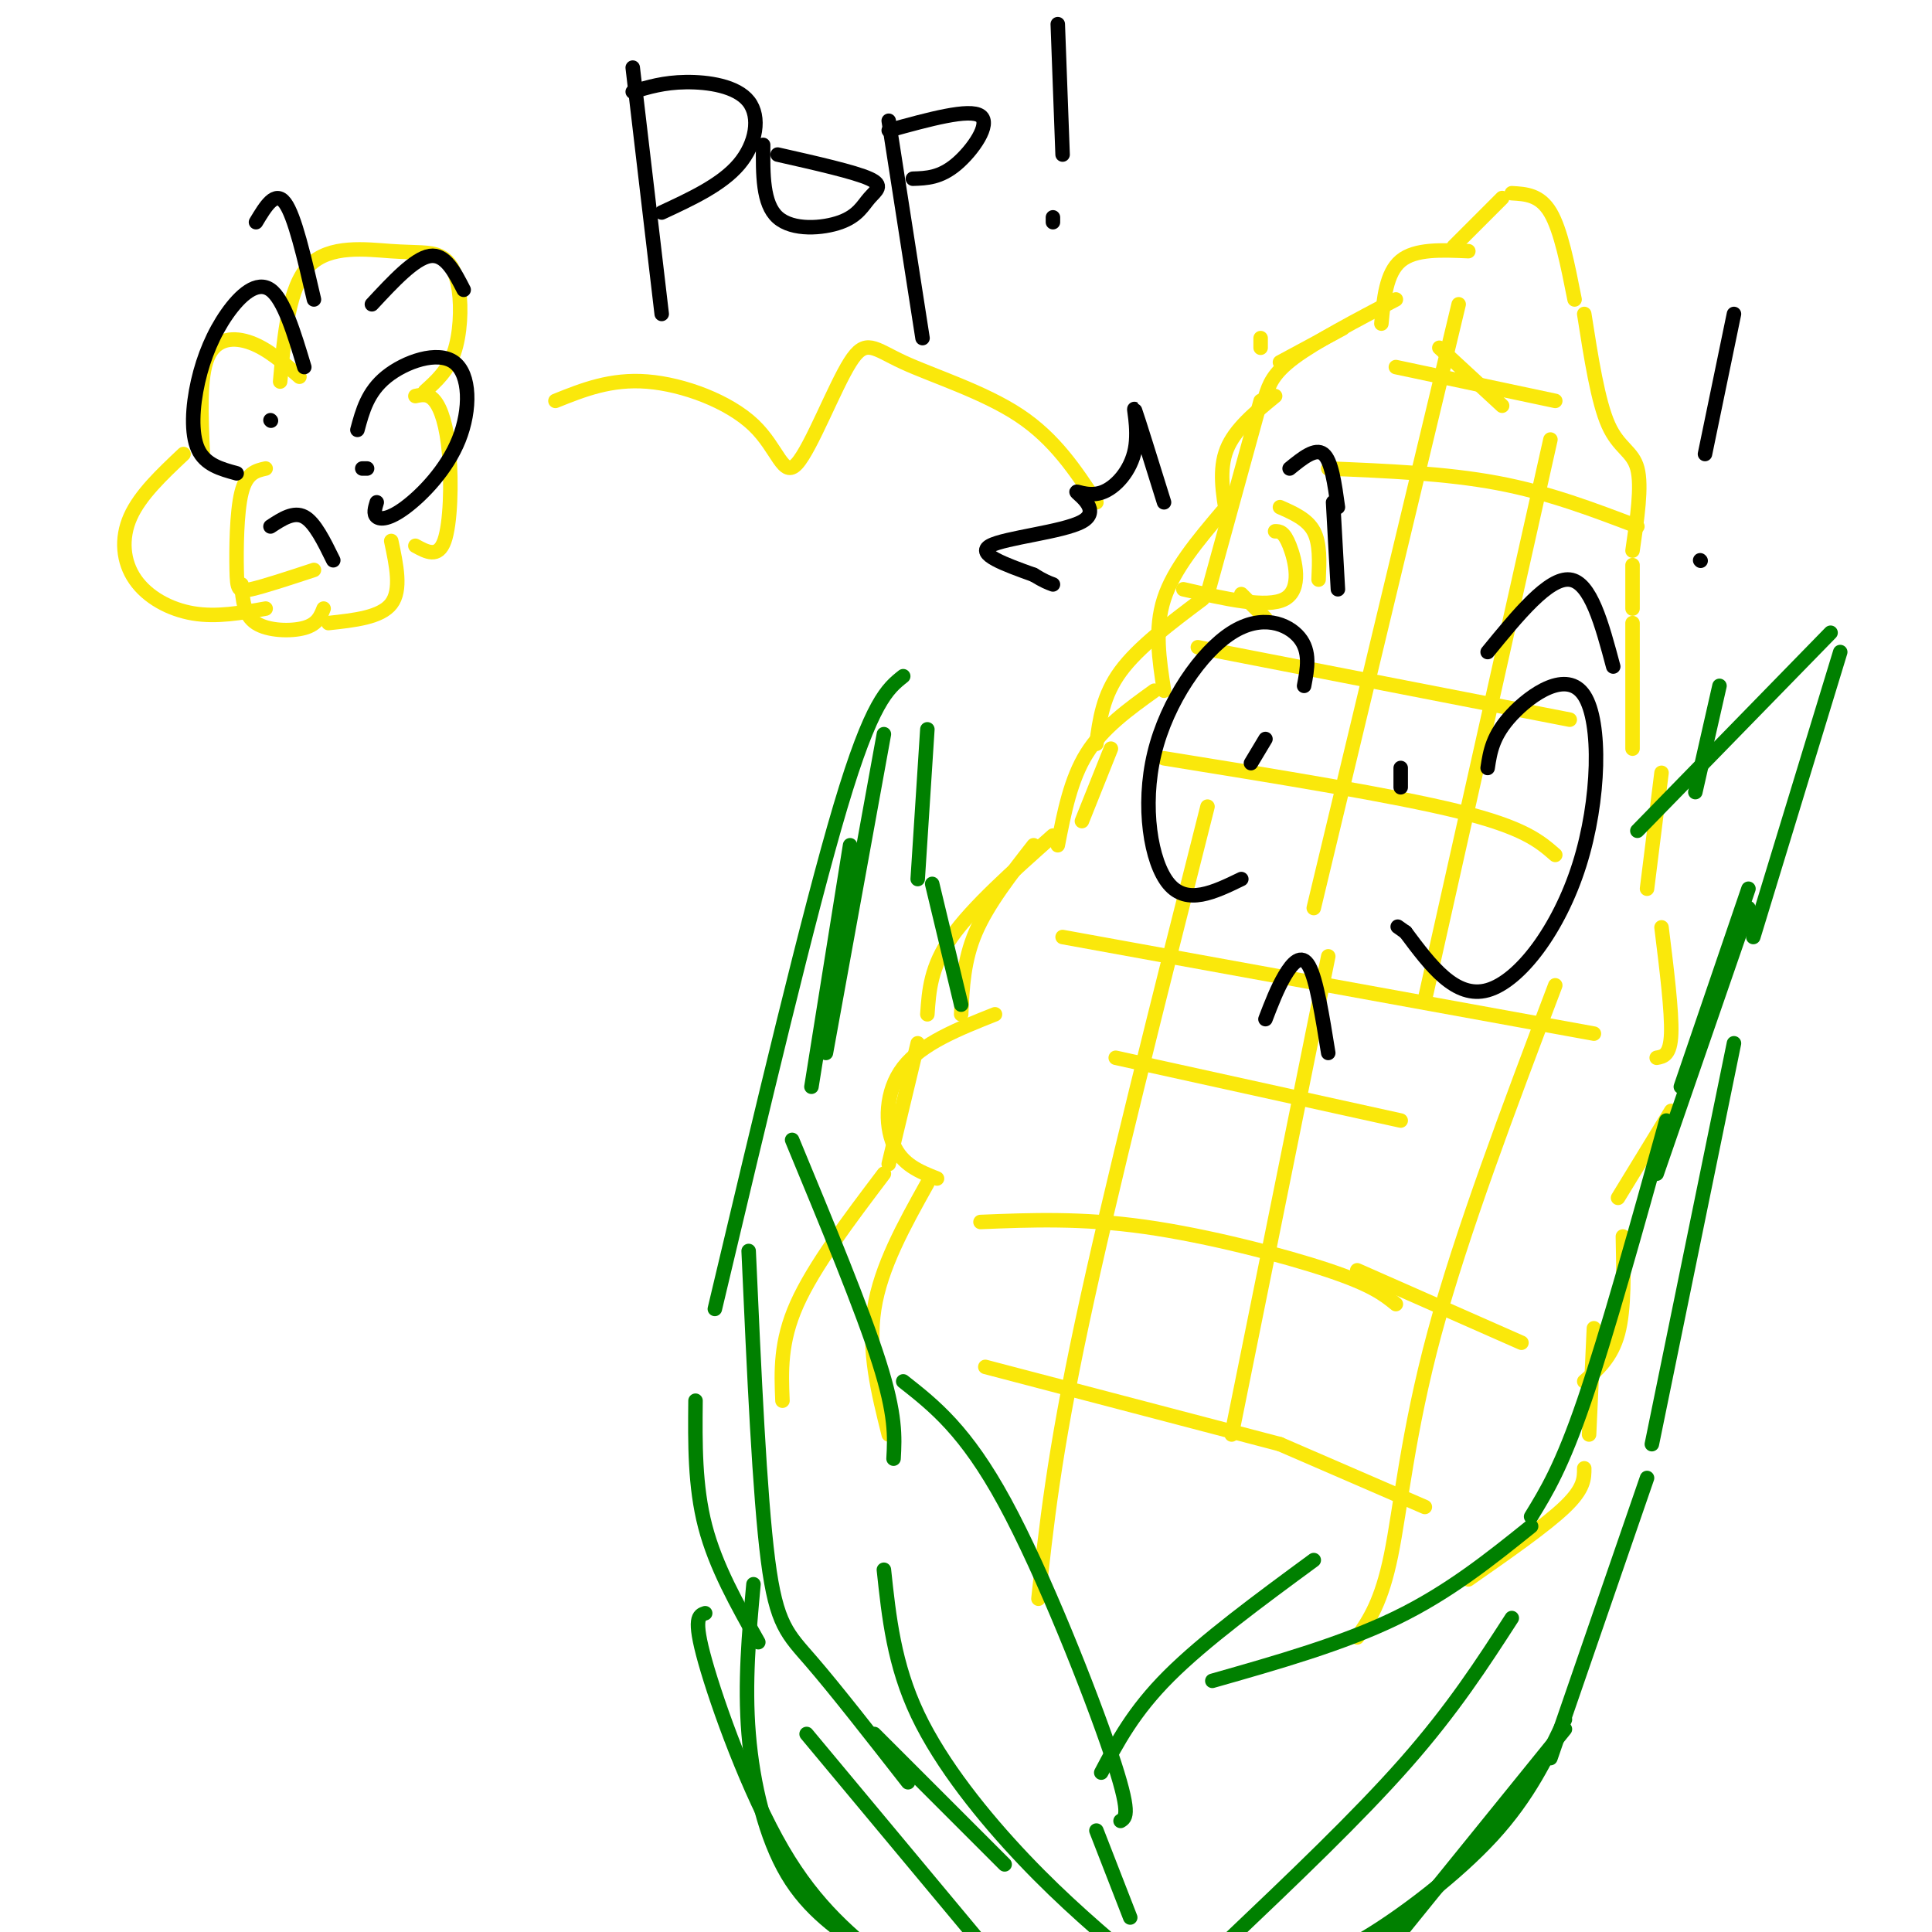 <svg viewBox='0 0 400 400' version='1.1' xmlns='http://www.w3.org/2000/svg' xmlns:xlink='http://www.w3.org/1999/xlink'><g fill='none' stroke='rgb(250,232,11)' stroke-width='3' stroke-linecap='round' stroke-linejoin='round'><path d='M261,70c0.000,0.000 0.000,2.000 0,2'/><path d='M289,62c-8.250,4.333 -16.500,8.667 -21,12c-4.500,3.333 -5.250,5.667 -6,8'/><path d='M261,83c0.000,0.000 -11.000,40.000 -11,40'/><path d='M249,124c-6.667,5.000 -13.333,10.000 -17,15c-3.667,5.000 -4.333,10.000 -5,15'/><path d='M230,155c0.000,0.000 -6.000,15.000 -6,15'/><path d='M218,173c-8.333,7.417 -16.667,14.833 -21,21c-4.333,6.167 -4.667,11.083 -5,16'/><path d='M190,216c0.000,0.000 -6.000,25.000 -6,25'/><path d='M183,243c-7.250,9.583 -14.500,19.167 -18,27c-3.500,7.833 -3.250,13.917 -3,20'/><path d='M265,75c0.000,0.000 13.000,-7.000 13,-7'/><path d='M286,67c0.500,-5.250 1.000,-10.500 4,-13c3.000,-2.500 8.500,-2.250 14,-2'/><path d='M301,51c0.000,0.000 10.000,-10.000 10,-10'/><path d='M313,40c2.917,0.167 5.833,0.333 8,4c2.167,3.667 3.583,10.833 5,18'/><path d='M328,65c1.422,9.089 2.844,18.178 5,23c2.156,4.822 5.044,5.378 6,9c0.956,3.622 -0.022,10.311 -1,17'/><path d='M338,117c0.000,0.000 0.000,9.000 0,9'/><path d='M338,129c0.000,0.000 0.000,26.000 0,26'/><path d='M344,160c0.000,0.000 -3.000,24.000 -3,24'/><path d='M344,192c1.083,8.750 2.167,17.500 2,22c-0.167,4.500 -1.583,4.750 -3,5'/><path d='M346,230c0.000,0.000 -11.000,18.000 -11,18'/><path d='M336,256c0.167,7.500 0.333,15.000 -1,20c-1.333,5.000 -4.167,7.500 -7,10'/><path d='M330,275c0.000,0.000 -1.000,22.000 -1,22'/><path d='M328,304c0.000,2.083 0.000,4.167 -4,8c-4.000,3.833 -12.000,9.417 -20,15'/><path d='M184,297c-2.167,-8.667 -4.333,-17.333 -3,-26c1.333,-8.667 6.167,-17.333 11,-26'/><path d='M194,244c-3.600,-1.422 -7.200,-2.844 -9,-7c-1.800,-4.156 -1.800,-11.044 2,-16c3.800,-4.956 11.400,-7.978 19,-11'/><path d='M199,210c0.250,-5.583 0.500,-11.167 3,-17c2.500,-5.833 7.250,-11.917 12,-18'/><path d='M219,175c1.333,-6.833 2.667,-13.667 6,-19c3.333,-5.333 8.667,-9.167 14,-13'/><path d='M241,143c-1.000,-6.417 -2.000,-12.833 0,-19c2.000,-6.167 7.000,-12.083 12,-18'/><path d='M254,107c-0.833,-4.917 -1.667,-9.833 0,-14c1.667,-4.167 5.833,-7.583 10,-11'/><path d='M227,104c-4.298,-6.544 -8.596,-13.089 -16,-18c-7.404,-4.911 -17.914,-8.189 -24,-11c-6.086,-2.811 -7.747,-5.157 -11,0c-3.253,5.157 -8.099,17.815 -11,21c-2.901,3.185 -3.858,-3.104 -9,-8c-5.142,-4.896 -14.469,-8.399 -22,-9c-7.531,-0.601 -13.265,1.699 -19,4'/><path d='M58,79c0.882,-9.806 1.764,-19.612 6,-24c4.236,-4.388 11.826,-3.358 17,-3c5.174,0.358 7.933,0.044 10,1c2.067,0.956 3.441,3.180 4,7c0.559,3.820 0.303,9.234 -1,13c-1.303,3.766 -3.651,5.883 -6,8'/><path d='M86,82c1.357,-0.292 2.714,-0.583 4,1c1.286,1.583 2.500,5.042 3,11c0.500,5.958 0.286,14.417 -1,18c-1.286,3.583 -3.643,2.292 -6,1'/><path d='M62,78c-3.244,-2.844 -6.489,-5.689 -10,-7c-3.511,-1.311 -7.289,-1.089 -9,3c-1.711,4.089 -1.356,12.044 -1,20'/><path d='M38,94c-4.494,4.238 -8.988,8.476 -11,13c-2.012,4.524 -1.542,9.333 1,13c2.542,3.667 7.155,6.190 12,7c4.845,0.810 9.923,-0.095 15,-1'/><path d='M55,97c-1.988,0.446 -3.976,0.893 -5,5c-1.024,4.107 -1.083,11.875 -1,16c0.083,4.125 0.310,4.607 3,4c2.690,-0.607 7.845,-2.304 13,-4'/><path d='M81,112c1.083,5.083 2.167,10.167 0,13c-2.167,2.833 -7.583,3.417 -13,4'/><path d='M67,126c-0.644,1.622 -1.289,3.244 -4,4c-2.711,0.756 -7.489,0.644 -10,-1c-2.511,-1.644 -2.756,-4.822 -3,-8'/></g>
<g fill='none' stroke='rgb(0,0,0)' stroke-width='3' stroke-linecap='round' stroke-linejoin='round'><path d='M63,76c-2.108,-7.008 -4.217,-14.016 -7,-16c-2.783,-1.984 -6.241,1.056 -9,5c-2.759,3.944 -4.820,8.793 -6,14c-1.180,5.207 -1.480,10.774 0,14c1.480,3.226 4.740,4.113 8,5'/><path d='M56,87c0.000,0.000 0.100,0.100 0.1,0.1'/><path d='M74,89c1.057,-3.932 2.115,-7.864 6,-11c3.885,-3.136 10.599,-5.476 14,-3c3.401,2.476 3.489,9.767 1,16c-2.489,6.233 -7.555,11.409 -11,14c-3.445,2.591 -5.270,2.597 -6,2c-0.730,-0.597 -0.365,-1.799 0,-3'/><path d='M76,97c0.000,0.000 -1.000,0.000 -1,0'/><path d='M56,109c2.417,-1.583 4.833,-3.167 7,-2c2.167,1.167 4.083,5.083 6,9'/><path d='M53,46c2.000,-3.333 4.000,-6.667 6,-4c2.000,2.667 4.000,11.333 6,20'/><path d='M77,63c4.417,-4.750 8.833,-9.500 12,-10c3.167,-0.500 5.083,3.250 7,7'/><path d='M131,14c0.000,0.000 6.000,51.000 6,51'/><path d='M131,19c3.214,-0.970 6.429,-1.940 11,-2c4.571,-0.060 10.500,0.792 13,4c2.500,3.208 1.571,8.774 -2,13c-3.571,4.226 -9.786,7.113 -16,10'/><path d='M158,30c-0.053,6.099 -0.105,12.198 3,15c3.105,2.802 9.368,2.308 13,1c3.632,-1.308 4.632,-3.429 6,-5c1.368,-1.571 3.105,-2.592 0,-4c-3.105,-1.408 -11.053,-3.204 -19,-5'/><path d='M184,25c0.000,0.000 7.000,45.000 7,45'/><path d='M184,27c8.378,-2.311 16.756,-4.622 19,-3c2.244,1.622 -1.644,7.178 -5,10c-3.356,2.822 -6.178,2.911 -9,3'/><path d='M219,5c0.000,0.000 1.000,27.000 1,27'/><path d='M218,45c0.000,0.000 0.000,1.000 0,1'/><path d='M241,104c-2.694,-8.652 -5.387,-17.305 -6,-19c-0.613,-1.695 0.855,3.566 0,8c-0.855,4.434 -4.033,8.039 -7,9c-2.967,0.961 -5.723,-0.722 -5,0c0.723,0.722 4.925,3.848 1,6c-3.925,2.152 -15.979,3.329 -19,5c-3.021,1.671 2.989,3.835 9,6'/><path d='M214,119c2.167,1.333 3.083,1.667 4,2'/></g>
<g fill='none' stroke='rgb(250,232,11)' stroke-width='3' stroke-linecap='round' stroke-linejoin='round'><path d='M257,123c0.000,0.000 5.000,5.000 5,5'/><path d='M265,105c2.833,1.250 5.667,2.500 7,5c1.333,2.500 1.167,6.250 1,10'/><path d='M245,122c8.689,2.000 17.378,4.000 21,2c3.622,-2.000 2.178,-8.000 1,-11c-1.178,-3.000 -2.089,-3.000 -3,-3'/><path d='M298,72c0.000,0.000 13.000,12.000 13,12'/><path d='M289,76c0.000,0.000 33.000,7.000 33,7'/><path d='M275,97c12.167,0.500 24.333,1.000 35,3c10.667,2.000 19.833,5.500 29,9'/><path d='M248,134c0.000,0.000 77.000,15.000 77,15'/><path d='M241,157c23.750,3.833 47.500,7.667 61,11c13.500,3.333 16.750,6.167 20,9'/><path d='M220,194c0.000,0.000 110.000,20.000 110,20'/><path d='M231,219c0.000,0.000 59.000,13.000 59,13'/><path d='M203,253c10.444,-0.422 20.889,-0.844 34,1c13.111,1.844 28.889,5.956 38,9c9.111,3.044 11.556,5.022 14,7'/><path d='M204,283c0.000,0.000 61.000,16.000 61,16'/><path d='M302,63c0.000,0.000 -30.000,125.000 -30,125'/><path d='M321,91c0.000,0.000 -26.000,116.000 -26,116'/><path d='M250,167c-10.083,39.833 -20.167,79.667 -26,107c-5.833,27.333 -7.417,42.167 -9,57'/><path d='M275,198c0.000,0.000 -20.000,99.000 -20,99'/><path d='M322,204c-9.711,25.667 -19.422,51.333 -25,72c-5.578,20.667 -7.022,36.333 -9,46c-1.978,9.667 -4.489,13.333 -7,17'/><path d='M281,263c0.000,0.000 34.000,15.000 34,15'/><path d='M265,299c0.000,0.000 30.000,13.000 30,13'/></g>
<g fill='none' stroke='rgb(0,128,0)' stroke-width='3' stroke-linecap='round' stroke-linejoin='round'><path d='M232,377c1.133,-0.689 2.267,-1.378 -2,-14c-4.267,-12.622 -13.933,-37.178 -22,-52c-8.067,-14.822 -14.533,-19.911 -21,-25'/><path d='M185,302c0.250,-4.500 0.500,-9.000 -3,-20c-3.500,-11.000 -10.750,-28.500 -18,-46'/><path d='M168,225c0.000,0.000 8.000,-50.000 8,-50'/><path d='M183,152c0.000,0.000 -12.000,66.000 -12,66'/><path d='M187,140c-3.250,2.583 -6.500,5.167 -13,27c-6.500,21.833 -16.250,62.917 -26,104'/><path d='M144,290c-0.083,8.833 -0.167,17.667 2,26c2.167,8.333 6.583,16.167 11,24'/><path d='M181,359c0.000,0.000 27.000,27.000 27,27'/><path d='M234,397c0.000,0.000 -7.000,-18.000 -7,-18'/><path d='M228,367c3.333,-6.333 6.667,-12.667 14,-20c7.333,-7.333 18.667,-15.667 30,-24'/><path d='M251,348c13.500,-3.833 27.000,-7.667 38,-13c11.000,-5.333 19.500,-12.167 28,-19'/><path d='M317,314c3.167,-5.167 6.333,-10.333 11,-24c4.667,-13.667 10.833,-35.833 17,-58'/><path d='M351,164c0.000,0.000 5.000,-22.000 5,-22'/><path d='M339,172c0.000,0.000 40.000,-41.000 40,-41'/><path d='M381,135c0.000,0.000 -18.000,59.000 -18,59'/><path d='M359,216c0.000,0.000 -17.000,83.000 -17,83'/><path d='M341,306c0.000,0.000 -20.000,58.000 -20,58'/><path d='M302,386c0.000,0.000 -21.000,22.000 -21,22'/><path d='M348,225c0.000,0.000 14.000,-41.000 14,-41'/><path d='M362,188c0.000,0.000 -19.000,55.000 -19,55'/><path d='M192,151c0.000,0.000 -2.000,31.000 -2,31'/><path d='M193,183c0.000,0.000 6.000,25.000 6,25'/><path d='M155,259c1.133,25.244 2.267,50.489 4,64c1.733,13.511 4.067,15.289 9,21c4.933,5.711 12.467,15.356 20,25'/><path d='M167,359c0.000,0.000 40.000,48.000 40,48'/><path d='M183,325c1.044,9.822 2.089,19.644 7,30c4.911,10.356 13.689,21.244 22,30c8.311,8.756 16.156,15.378 24,22'/><path d='M313,335c-6.083,9.417 -12.167,18.833 -22,30c-9.833,11.167 -23.417,24.083 -37,37'/><path d='M290,400c0.000,0.000 34.000,-42.000 34,-42'/><path d='M324,356c-3.756,7.911 -7.511,15.822 -15,24c-7.489,8.178 -18.711,16.622 -26,21c-7.289,4.378 -10.644,4.689 -14,5'/><path d='M146,334c-1.289,0.422 -2.578,0.844 0,10c2.578,9.156 9.022,27.044 16,39c6.978,11.956 14.489,17.978 22,24'/><path d='M180,404c-6.267,-4.222 -12.533,-8.444 -17,-16c-4.467,-7.556 -7.133,-18.444 -8,-29c-0.867,-10.556 0.067,-20.778 1,-31'/></g>
<g fill='none' stroke='rgb(0,0,0)' stroke-width='3' stroke-linecap='round' stroke-linejoin='round'><path d='M270,142c0.678,-3.573 1.356,-7.145 -1,-10c-2.356,-2.855 -7.745,-4.992 -14,-1c-6.255,3.992 -13.376,14.113 -16,25c-2.624,10.887 -0.750,22.539 3,27c3.750,4.461 9.375,1.730 15,-1'/><path d='M308,159c0.509,-3.362 1.018,-6.724 5,-11c3.982,-4.276 11.439,-9.466 15,-4c3.561,5.466 3.228,21.587 -1,35c-4.228,13.413 -12.351,24.118 -19,26c-6.649,1.882 -11.825,-5.059 -17,-12'/><path d='M291,193c-2.833,-2.000 -1.417,-1.000 0,0'/><path d='M262,153c0.000,0.000 -3.000,5.000 -3,5'/><path d='M290,159c0.000,0.000 0.000,4.000 0,4'/><path d='M262,211c1.222,-3.178 2.444,-6.356 4,-9c1.556,-2.644 3.444,-4.756 5,-2c1.556,2.756 2.778,10.378 4,18'/><path d='M308,135c6.333,-7.750 12.667,-15.500 17,-15c4.333,0.500 6.667,9.250 9,18'/><path d='M276,104c0.000,0.000 1.000,18.000 1,18'/><path d='M359,65c0.000,0.000 -6.000,29.000 -6,29'/><path d='M352,116c0.000,0.000 0.100,0.100 0.1,0.1'/><path d='M267,97c2.667,-2.167 5.333,-4.333 7,-3c1.667,1.333 2.333,6.167 3,11'/></g>
</svg>